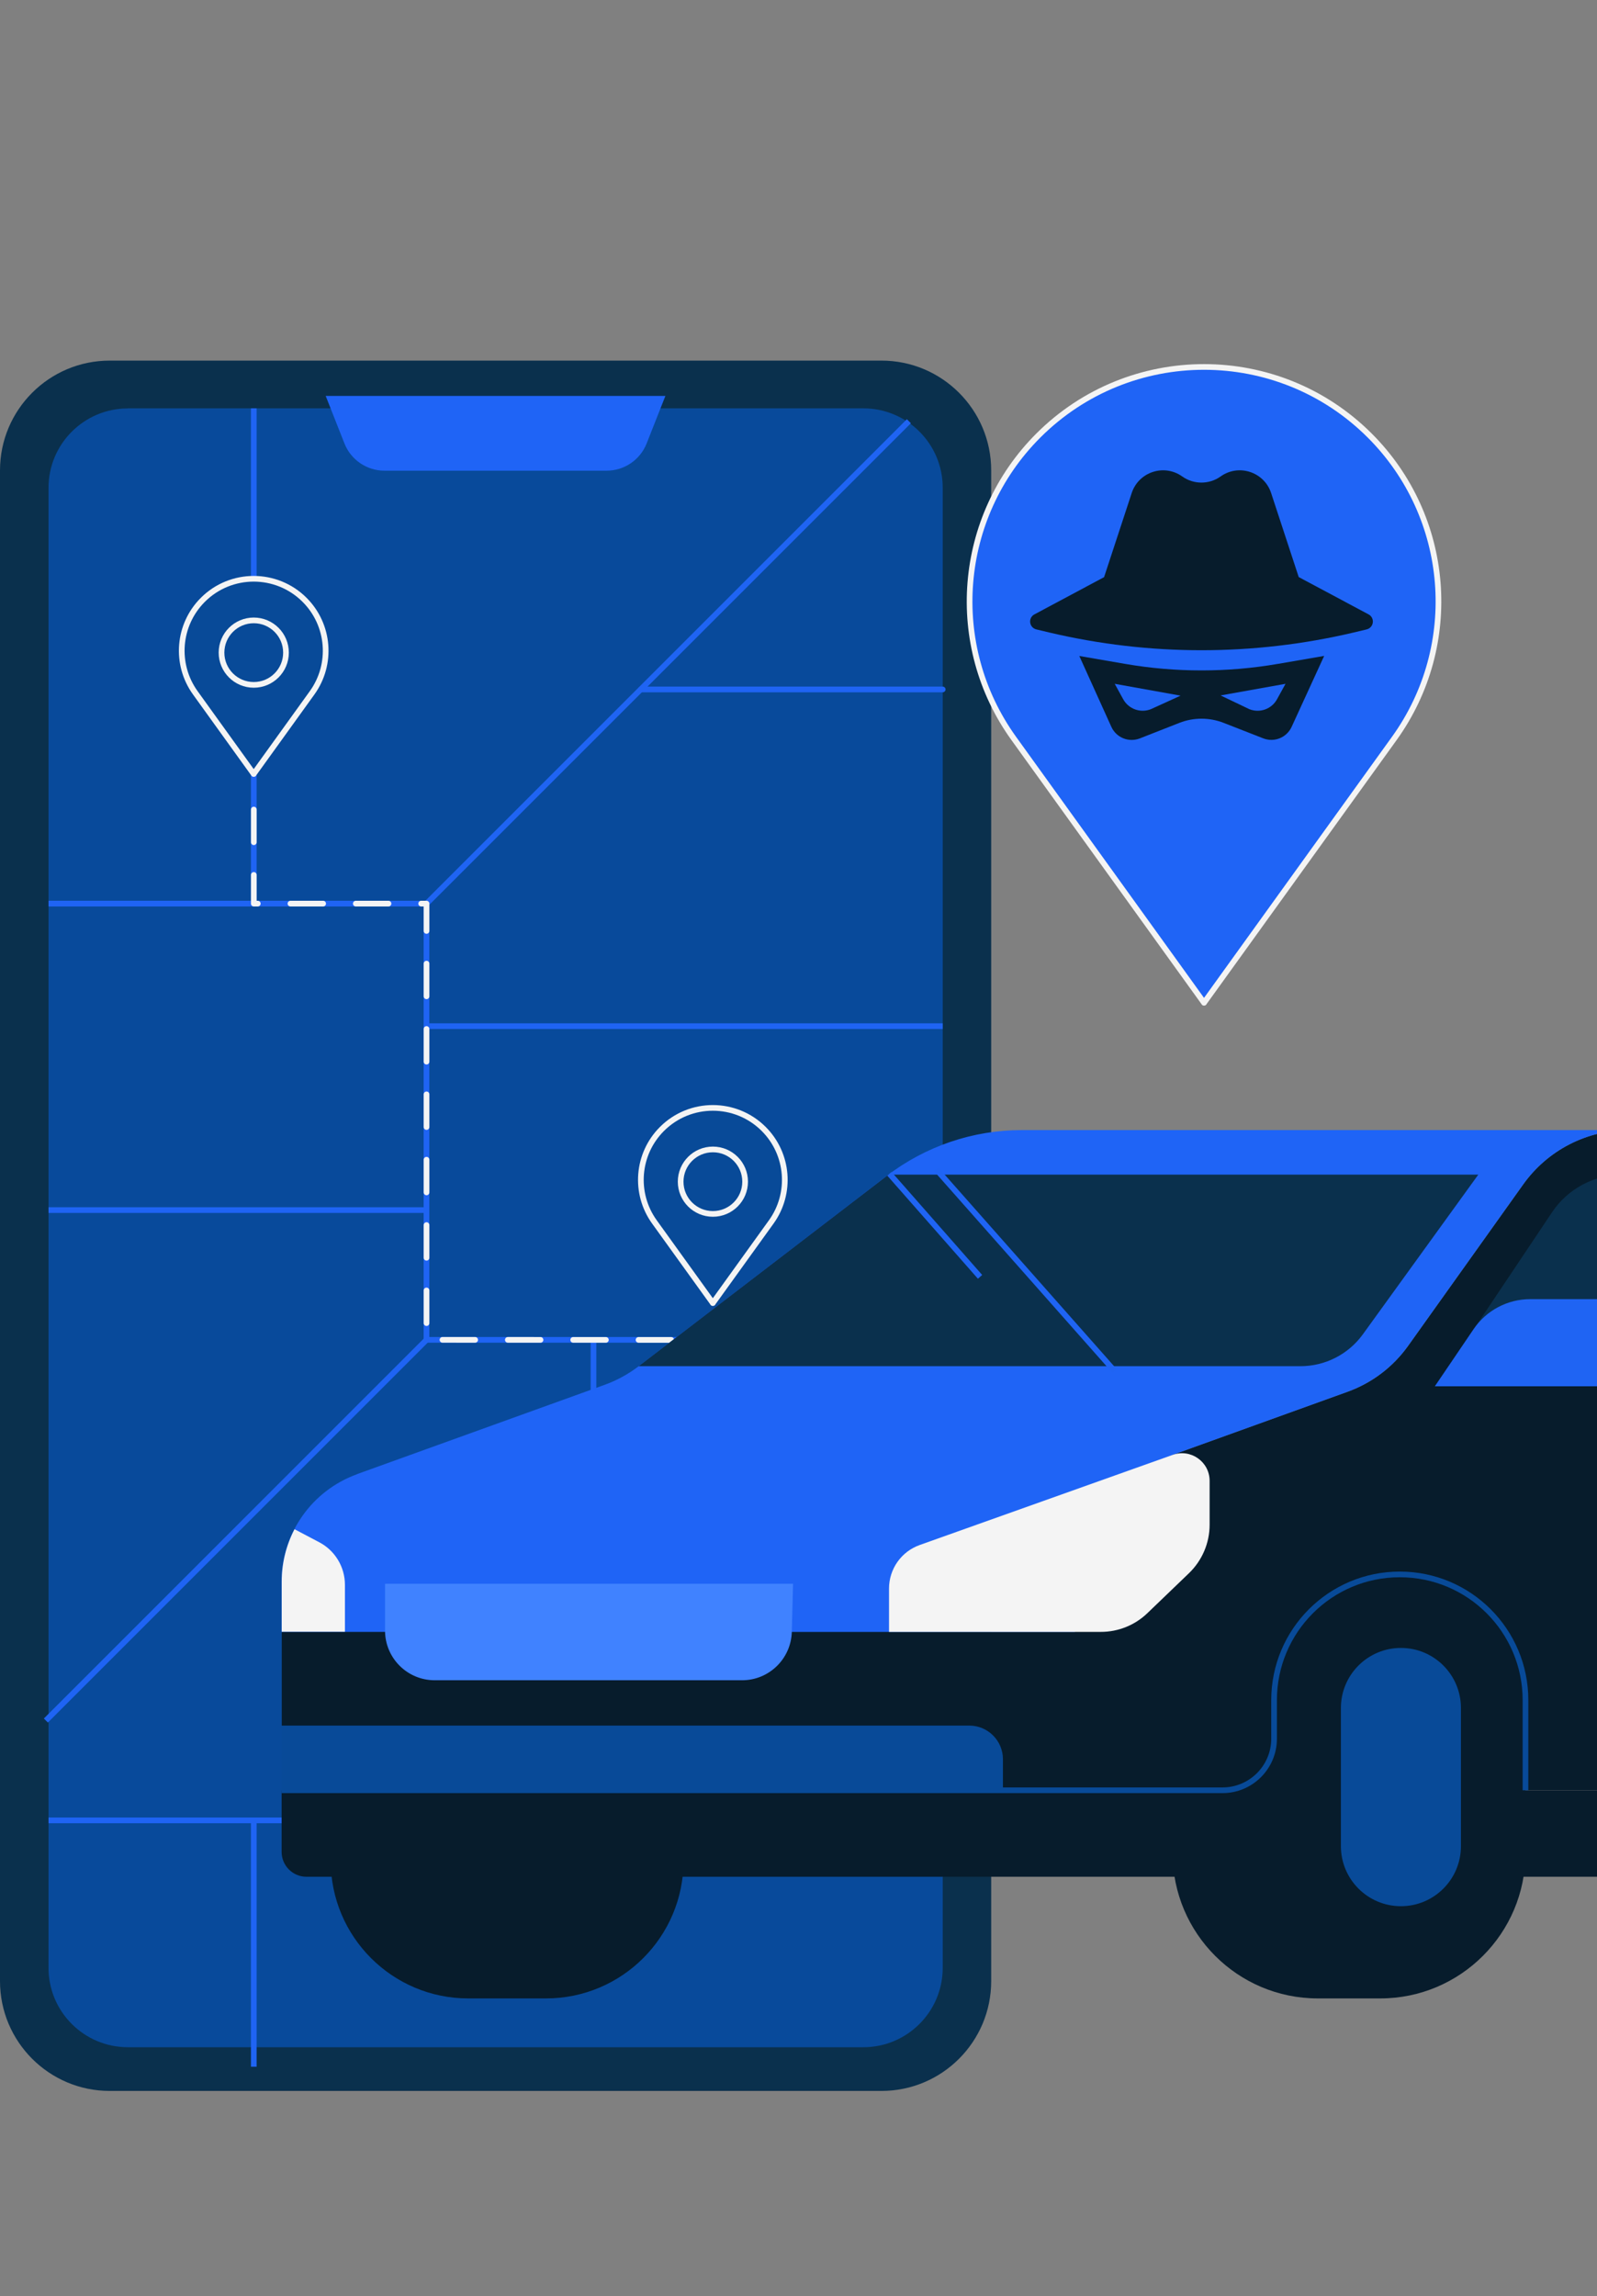 <svg width="281" height="404" viewBox="0 0 281 404" fill="none" xmlns="http://www.w3.org/2000/svg">
<rect x="0" y="0" width="281" height="404" fill="#808080" stroke="none"/>
<path d="M155.084 63.444H19.321C8.65 63.444 0 72.094 0 82.764V348.567C0 359.237 8.65 367.888 19.321 367.888H155.084C165.754 367.888 174.405 359.237 174.405 348.567V82.764C174.405 72.094 165.754 63.444 155.084 63.444Z" fill="#0A304D"/>
<path d="M22.497 71.847H151.915C159.62 71.847 165.875 78.102 165.875 85.807V346.235C165.875 353.94 159.62 360.195 151.915 360.195H22.497C14.793 360.195 8.538 353.94 8.538 346.235V85.82C8.538 78.115 14.793 71.86 22.497 71.86V71.847Z" fill="#084A9B"/>
<path d="M106.76 82.816H67.652C64.544 82.816 61.746 80.912 60.607 78.025L57.305 69.659H117.081L113.779 78.025C112.639 80.912 109.842 82.816 106.734 82.816H106.76Z" fill="#1F64F6"/>
<path d="M8.538 158.986H75.048L159.92 74.113" stroke="#1F64F3" stroke-miterlimit="10"/>
<path d="M44.653 158.986V71.847" stroke="#1F64F3" stroke-miterlimit="10"/>
<path d="M75.043 158.985V235.737H165.873" stroke="#1F64F3" stroke-miterlimit="10"/>
<path d="M104.425 235.75V320.286H165.872" stroke="#1F64F3" stroke-miterlimit="10"/>
<path d="M75.047 235.737L8.071 302.713" stroke="#1F64F3" stroke-miterlimit="10"/>
<path d="M112.767 121.302H165.874" stroke="#1F64F3" stroke-linecap="round" stroke-linejoin="round"/>
<path d="M125.433 229.276L115.151 214.992C111.525 209.955 112.081 203.026 116.472 198.636C121.418 193.689 129.435 193.689 134.382 198.636C138.772 203.026 139.328 209.955 135.702 214.992L125.42 229.276H125.433Z" fill="#084A98" stroke="#F4F4F4" stroke-linecap="round" stroke-linejoin="round"/>
<path d="M125.436 213.58C128.568 213.58 131.108 211.041 131.108 207.908C131.108 204.775 128.568 202.236 125.436 202.236C122.303 202.236 119.763 204.775 119.763 207.908C119.763 211.041 122.303 213.58 125.436 213.58Z" fill="#084A98" stroke="#F4F4F4" stroke-linecap="round" stroke-linejoin="round"/>
<path d="M44.647 136.181L34.365 121.898C30.739 116.86 31.296 109.932 35.686 105.542C40.633 100.595 48.649 100.595 53.596 105.542C57.986 109.932 58.543 116.86 54.916 121.898L44.634 136.181H44.647Z" fill="#084A98" stroke="#F4F4F4" stroke-linecap="round" stroke-linejoin="round"/>
<path d="M44.65 120.499C47.782 120.499 50.322 117.959 50.322 114.827C50.322 111.694 47.782 109.154 44.65 109.154C41.517 109.154 38.977 111.694 38.977 114.827C38.977 117.959 41.517 120.499 44.65 120.499Z" fill="#084A98" stroke="#F4F4F4" stroke-linecap="round" stroke-linejoin="round"/>
<path d="M75.049 212.907H8.538" stroke="#1F64F3" stroke-miterlimit="10"/>
<path d="M75.043 180.547H165.873" stroke="#1F64F3" stroke-miterlimit="10"/>
<path d="M104.43 320.284H8.538" stroke="#1F64F3" stroke-miterlimit="10"/>
<path d="M44.653 320.284V363.627" stroke="#1F64F3" stroke-miterlimit="10"/>
<path d="M44.657 142.436V158.985H75.049V235.737L125.436 235.75" stroke="#F4F4F4" stroke-linecap="round" stroke-linejoin="round" stroke-dasharray="5.75 5.75"/>
<mask id="mask0_938_5" style="mask-type:luminance" maskUnits="userSpaceOnUse" x="31" y="33" width="279" height="366">
<path d="M309.281 33H31.976V398.333H309.281V33Z" fill="white"/>
</mask>
<g mask="url(#mask0_938_5)">
<path d="M337.914 330.203L53.93 330.203C51.508 330.203 49.553 328.248 49.553 325.826V315L337.914 315V330.203Z" fill="#071C2C"/>
<path d="M242.861 351.609H231.88C217.778 351.609 206.33 340.162 206.33 326.06V270.13H268.411V326.06C268.411 340.162 256.964 351.609 242.861 351.609Z" fill="#071C2C"/>
<path d="M96.069 351.609H82.394C69.03 351.609 58.191 340.758 58.191 327.406L58.191 272.435C58.191 271.166 59.227 270.13 60.496 270.13H117.967C119.236 270.13 120.272 271.166 120.272 272.435L120.272 327.406C120.272 340.77 109.42 351.609 96.069 351.609Z" fill="#071C2C"/>
<path d="M235.938 324.816C235.938 330.652 240.666 335.383 246.499 335.383C252.331 335.383 257.059 330.652 257.059 324.816V300.51C257.059 294.674 252.331 289.943 246.499 289.943C240.666 289.943 235.938 294.674 235.938 300.51V324.816Z" fill="#084A98"/>
<path d="M189.134 287.107L206.331 255.964L237.138 244.853C241.412 243.312 245.115 240.502 247.757 236.798L268.023 208.374C272.296 202.378 279.198 198.817 286.567 198.817H306.341H317.089C329.909 198.817 342.082 204.425 350.408 214.163L373.173 240.774H383.352C384.906 240.774 386.434 241.124 387.832 241.784L391.368 243.467C394.126 244.788 395.887 247.572 395.887 250.629V295.227C395.887 297.027 395.278 298.775 394.152 300.174L382.303 314.975V293.129C382.303 284.582 375.66 277.305 367.113 276.994C358.139 276.67 350.771 283.844 350.771 292.753V304.188C350.771 310.145 345.94 314.975 339.984 314.975H268.424V299.112C268.424 286.9 258.518 276.994 246.307 276.994C234.095 276.994 224.189 286.9 224.189 299.112V305.897C224.189 310.909 220.123 314.975 215.111 314.975H49.577V287.082H181.675H189.16L189.134 287.107Z" fill="#071C2C"/>
<path d="M62.877 259.343L106.362 243.661C108.525 242.884 110.558 241.771 112.384 240.372L156.036 206.885C162.848 201.666 171.187 198.83 179.773 198.83H286.555C279.187 198.83 272.285 202.391 268.011 208.387L247.745 236.811C245.104 240.515 241.4 243.312 237.127 244.866L206.32 255.976L189.123 287.12H181.638H49.539V278.314C49.539 269.819 54.862 262.244 62.852 259.369L62.877 259.343Z" fill="#1F64F6"/>
<path d="M156.428 287.108V279.494C156.428 276.049 158.591 272.98 161.841 271.828L206.337 255.977C209.497 254.837 212.838 257.181 212.838 260.548V268.266C212.838 271.478 211.53 274.547 209.212 276.787L201.895 283.819C199.694 285.943 196.754 287.121 193.698 287.121H156.416L156.428 287.108Z" fill="#F4F4F4"/>
<path d="M176.472 315.001H49.552V303.605H170.554C173.817 303.605 176.472 306.26 176.472 309.523V315.001Z" fill="#084A98"/>
<path d="M112.385 240.373H228.815C233.166 240.373 237.258 238.288 239.809 234.753L260.115 206.665H156.336L112.397 240.36L112.385 240.373Z" fill="#0A304D"/>
<path d="M254.967 240.373L273.097 213.283C275.855 209.152 280.504 206.678 285.477 206.678H319.379C328.767 206.678 337.703 210.744 343.867 217.828L363.498 240.373H254.954H254.967Z" fill="#0A304D"/>
<path d="M252.474 243.896L259.272 233.873C261.513 230.558 265.255 228.576 269.257 228.576H277.532H282.155C284.965 228.576 287.245 230.856 287.245 233.666V239.001C287.245 241.708 285.056 243.909 282.336 243.909H252.474V243.896Z" fill="#1F64F3"/>
<path d="M76.49 295.629H130.581C135.32 295.629 139.192 291.848 139.322 287.108L139.542 278.652H67.749V286.888C67.749 291.719 71.66 295.629 76.49 295.629Z" fill="#4082FF"/>
<path d="M51.822 269.056L56.173 271.348C58.957 272.811 60.693 275.699 60.693 278.846V287.095H49.569V278.289C49.569 275 50.371 271.853 51.822 269.056Z" fill="#F4F4F4"/>
<path d="M196.12 241.229L164.716 205.72" stroke="#1F64F3" stroke-miterlimit="10"/>
<path d="M172.445 224.653L156.503 206.523" stroke="#1F64F3" stroke-miterlimit="10"/>
<path d="M268.416 314.988V299.125C268.416 286.914 258.51 277.007 246.298 277.007C234.087 277.007 224.18 286.914 224.18 299.125V305.911C224.18 310.922 220.114 314.988 215.103 314.988H49.569" stroke="#084A98" stroke-miterlimit="10"/>
</g>
<path d="M211.861 176.435L178.373 129.92C166.563 113.512 168.389 90.954 182.686 76.645C198.795 60.535 224.915 60.535 241.024 76.645C255.32 90.941 257.146 113.499 245.336 129.92L211.848 176.435H211.861Z" fill="#1F64F6" stroke="#F4F4F4" stroke-linecap="round" stroke-linejoin="round"/>
<path d="M228.521 101.547L223.665 86.759C222.448 83.029 217.954 81.553 214.769 83.832C212.748 85.269 210.042 85.269 208.022 83.832C204.823 81.553 200.342 83.029 199.125 86.759L194.269 101.547L182.005 108.1C181.539 108.346 181.254 108.825 181.254 109.356C181.254 110.017 181.708 110.586 182.355 110.742L184.634 111.286C202.246 115.443 220.57 115.443 238.182 111.286L240.461 110.742C241.108 110.586 241.562 110.017 241.562 109.356C241.562 108.825 241.277 108.346 240.811 108.1L228.547 101.547H228.521Z" fill="#071C2C"/>
<path d="M224.873 116.801C215.964 118.342 206.847 118.342 197.938 116.801L189.909 115.416L195.555 127.899C196.423 129.79 198.611 130.671 200.554 129.919L207.508 127.187C210.02 126.203 212.804 126.203 215.316 127.187L222.27 129.906C224.213 130.671 226.401 129.777 227.269 127.886L232.993 115.403L224.886 116.801H224.873ZM202.496 124.778C200.657 125.504 198.572 124.74 197.627 123.017L196.138 120.311L207.728 122.396L202.496 124.778ZM224.705 123.017C223.76 124.752 221.675 125.504 219.836 124.778L214.772 122.357L226.194 120.311L224.705 123.017Z" fill="#071C2C"/>
</svg>
